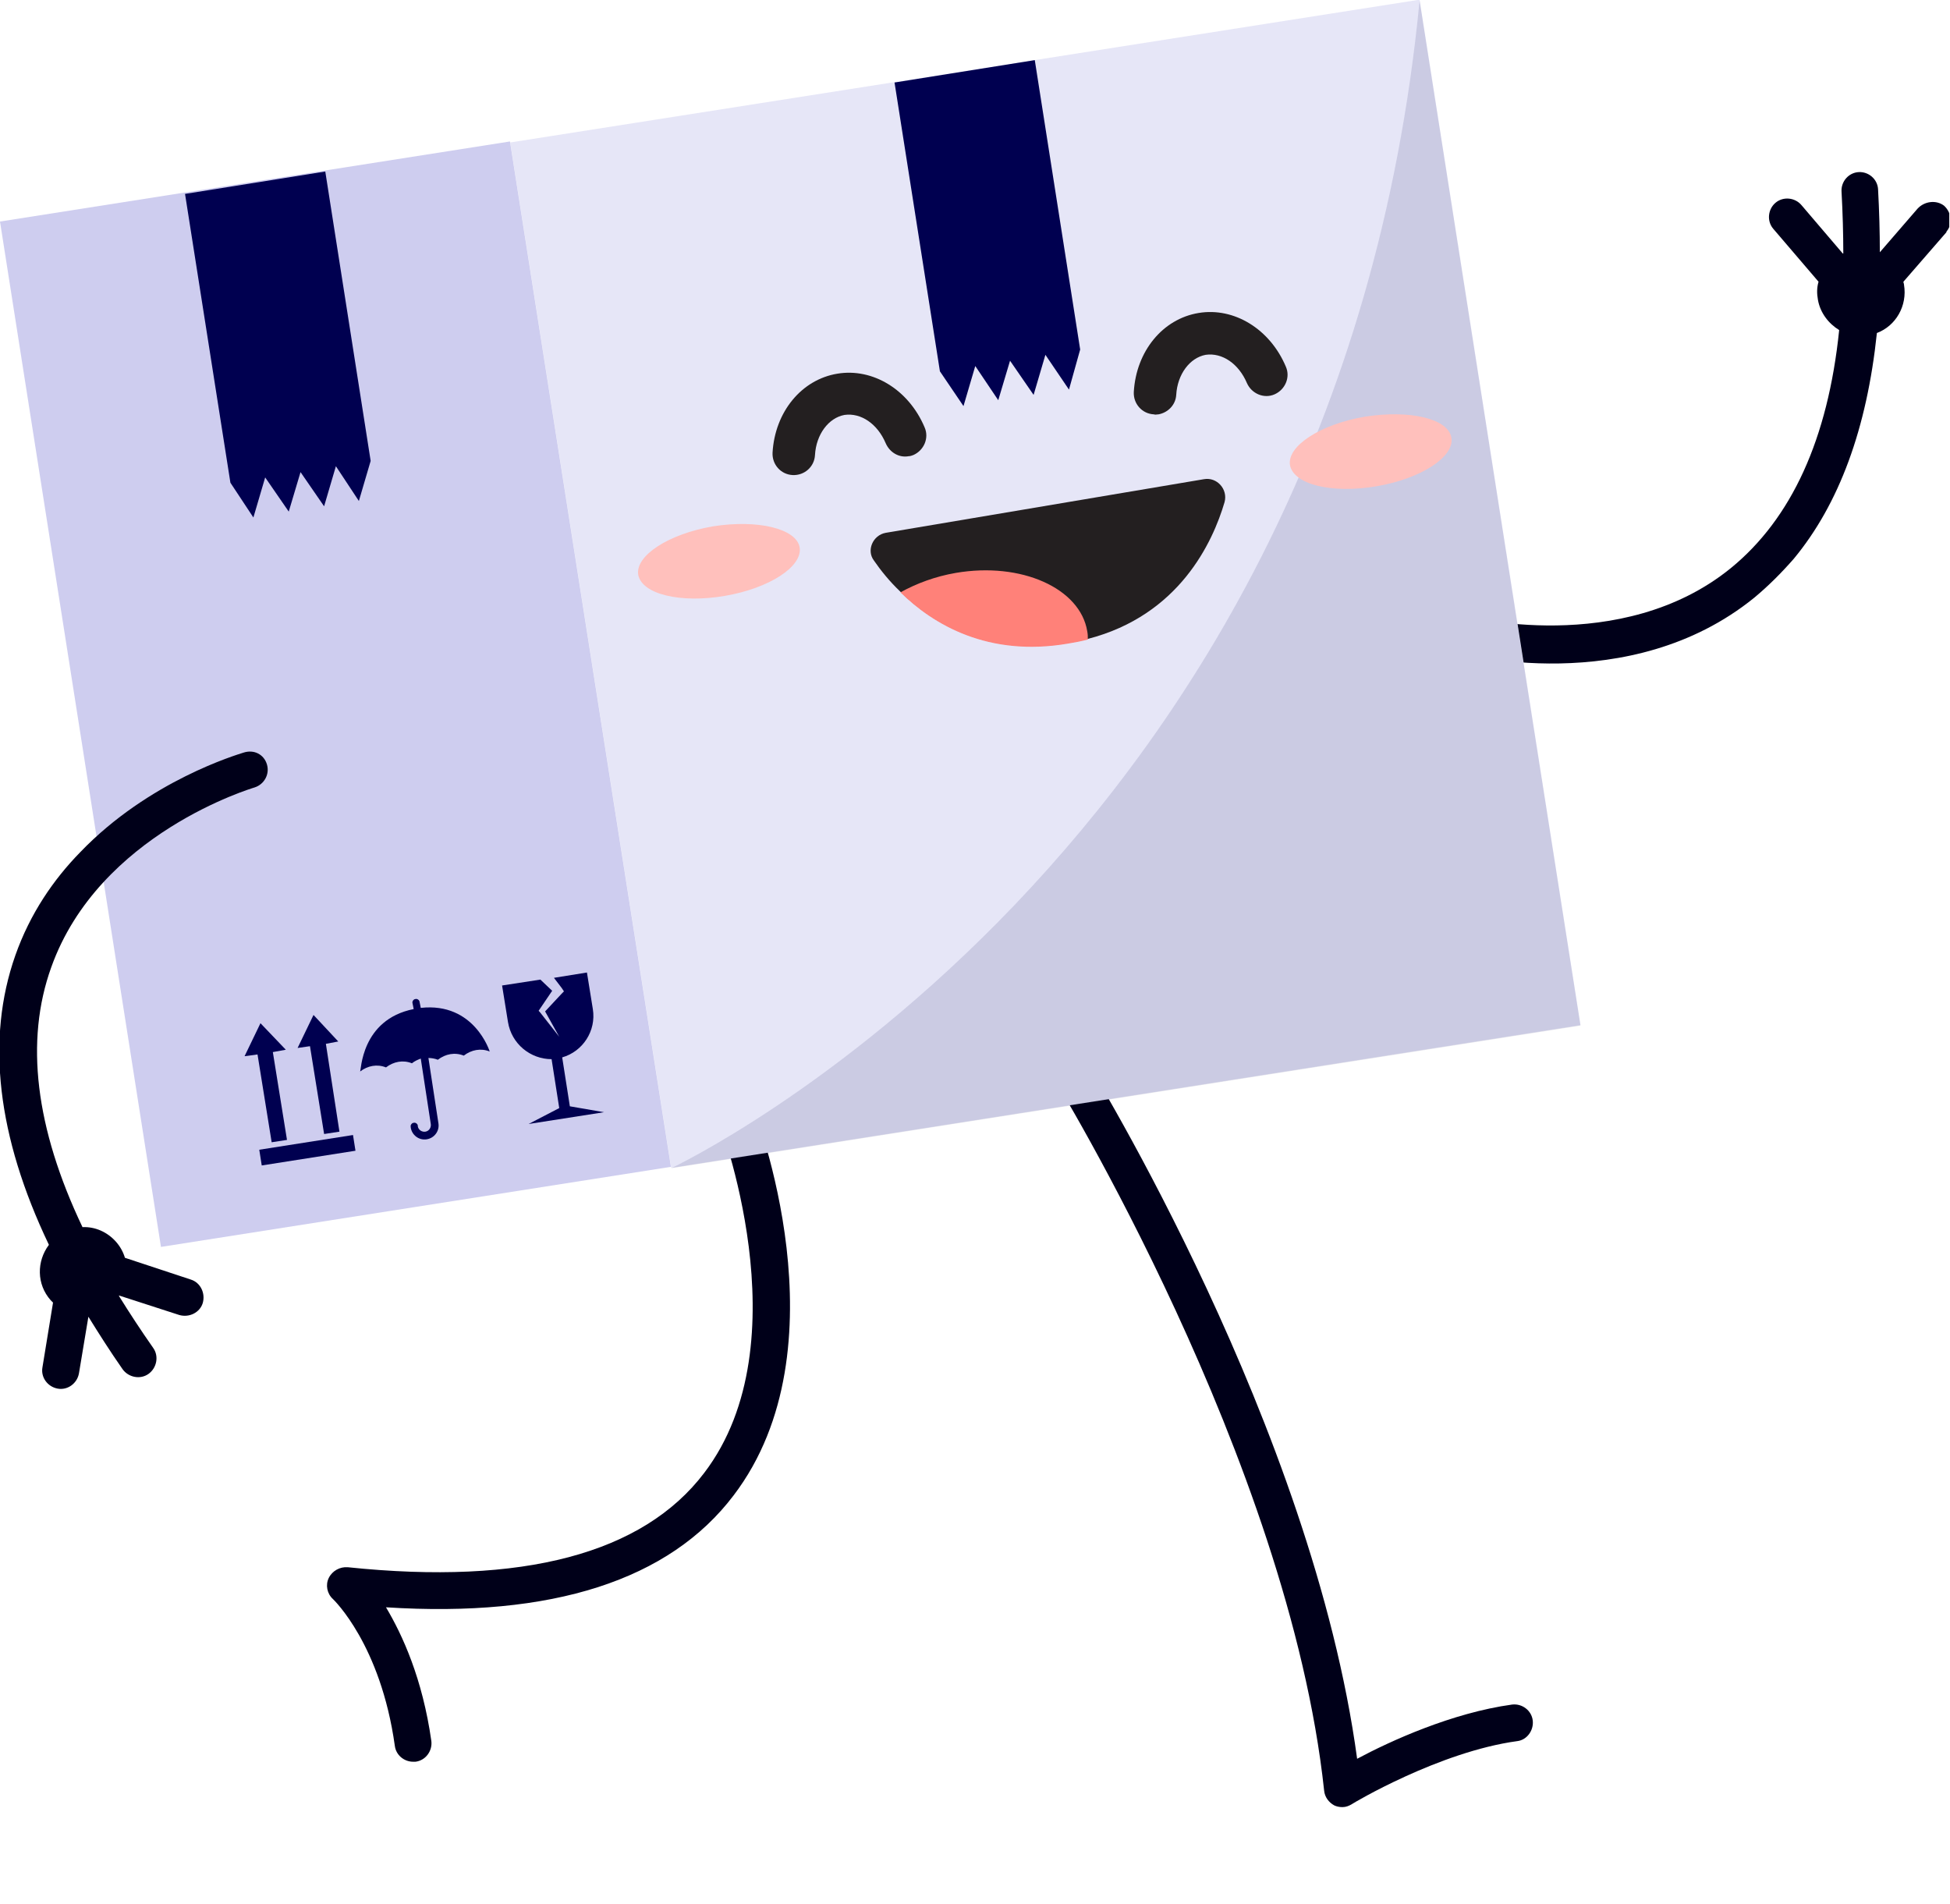 <svg width="253" height="247" viewBox="0 0 253 247" fill="none" xmlns="http://www.w3.org/2000/svg">
<g clip-path="url(#clip0_5927_16532)">
<path d="M198.863 223.218C198.71 221.918 197.487 221 196.187 221.153C188.389 222.224 180.361 225.894 176.079 228.188C170.269 185.288 141.75 138.947 140.527 136.959C139.839 135.812 138.386 135.506 137.239 136.194C136.092 136.882 135.787 138.335 136.475 139.482C136.781 139.941 167.21 189.494 171.798 232.318C171.874 233.159 172.409 233.847 173.097 234.229C173.403 234.382 173.786 234.459 174.168 234.459C174.627 234.459 175.009 234.306 175.391 234.076C175.468 234 186.707 227.271 196.875 225.894C198.099 225.741 199.016 224.518 198.863 223.218Z" fill="#000019"/>
<path d="M94.5 141.853C93.277 142.312 92.665 143.765 93.124 144.988C93.2 145.294 104.363 174.047 91.365 191.1C83.414 201.576 67.817 205.706 45.109 203.335C44.115 203.259 43.121 203.794 42.663 204.712C42.204 205.629 42.433 206.776 43.198 207.465C43.274 207.541 49.391 213.353 51.226 226.506C51.379 227.729 52.449 228.571 53.596 228.571C53.672 228.571 53.825 228.571 53.902 228.571C55.201 228.418 56.119 227.194 55.966 225.894C54.819 217.788 52.22 212.129 50.079 208.535C71.64 209.912 86.855 205.018 95.188 194.006C109.791 174.812 98.094 144.529 97.558 143.229C97.1 141.929 95.724 141.318 94.5 141.853Z" fill="#000019"/>
<path d="M248.79 27.071L243.897 32.729C243.897 30.129 243.82 27.376 243.667 24.547C243.591 23.247 242.444 22.253 241.144 22.329C239.844 22.406 238.85 23.553 238.927 24.853C239.08 27.606 239.156 30.359 239.156 32.882C239.156 32.882 239.156 32.882 239.08 32.882L233.728 26.612C232.887 25.618 231.358 25.465 230.364 26.306C229.37 27.147 229.217 28.676 230.058 29.671L235.945 36.553C235.716 37.318 235.716 38.082 235.869 38.923C236.174 40.606 237.245 41.982 238.621 42.824C237.168 56.971 232.428 67.294 224.553 73.718C210.332 85.265 190.071 79.912 189.842 79.912C188.542 79.529 187.242 80.294 186.936 81.594C186.554 82.894 187.319 84.194 188.618 84.576C189.536 84.806 211.403 90.694 227.611 77.541C229.446 76.012 231.128 74.329 232.734 72.494C238.621 65.382 242.215 55.594 243.514 43.206C245.961 42.288 247.49 39.688 247.031 36.935C247.031 36.782 246.955 36.706 246.955 36.553L252.536 30.129C252.536 30.129 252.536 30.129 252.536 30.053C253.377 29.059 253.224 27.606 252.23 26.688C251.236 25.924 249.707 26.076 248.79 27.071Z" fill="#000019"/>
<path d="M184.18 -0.042L66.199 18.484L87.082 151.519L205.062 132.993L184.18 -0.042Z" fill="#E6E6F7"/>
<path d="M66.166 18.353L0 28.743L20.883 161.778L87.048 151.388L66.166 18.353Z" fill="#CECDEF"/>
<path d="M134.257 7.8L140.145 45.347L138.692 50.547L135.634 46.035L134.104 51.235L131.046 46.8L129.517 51.923L126.535 47.488L125.006 52.688L121.948 48.176L116.061 10.706L134.257 7.8Z" fill="#000050"/>
<path d="M42.203 22.253L48.09 59.8L46.561 65L43.58 60.488L42.05 65.688L38.992 61.253L37.463 66.376L34.405 61.941L32.876 67.141L29.894 62.629L24.007 25.159L42.203 22.253Z" fill="#000050"/>
<path d="M38.611 135.965L40.676 131.682L43.887 135.124L42.281 135.429L44.04 146.824L42.052 147.129L40.217 135.735L38.611 135.965Z" fill="#000050"/>
<path d="M31.73 137.035L33.794 132.753L37.082 136.194L35.4 136.5L37.235 147.894L35.247 148.2L33.412 136.806L31.73 137.035Z" fill="#000050"/>
<path d="M45.8 147.26L33.639 149.169L33.959 151.209L46.12 149.299L45.8 147.26Z" fill="#000050"/>
<path d="M53.673 130.918L53.52 130.153C53.444 129.923 53.673 129.618 53.903 129.618C54.132 129.541 54.438 129.771 54.438 130L54.591 130.765C61.548 130 63.536 136.423 63.536 136.423C62.389 135.965 61.166 136.194 60.172 136.959C59.025 136.5 57.802 136.729 56.808 137.494C56.426 137.341 55.967 137.265 55.585 137.265L56.885 145.753C57.037 146.747 56.349 147.665 55.355 147.818C54.361 147.971 53.444 147.282 53.291 146.288V146.212C53.215 145.982 53.444 145.676 53.673 145.676C53.903 145.6 54.209 145.829 54.209 146.059V146.135C54.285 146.594 54.744 146.9 55.203 146.823C55.661 146.747 55.967 146.288 55.891 145.829L54.591 137.341C54.209 137.494 53.826 137.647 53.444 137.953C52.297 137.494 51.074 137.724 50.08 138.488C48.933 138.029 47.71 138.259 46.716 139.023C46.869 139.023 46.792 132.294 53.673 130.918Z" fill="#000050"/>
<path d="M65.907 132.6L65.142 127.859L70.112 127.094L71.641 128.547L70.035 130.918L69.883 131.147L70.035 131.3L72.558 134.512L70.724 131.224L72.864 128.929L73.17 128.623L72.864 128.165L71.87 126.865L76.152 126.176L76.917 130.918C77.375 133.747 75.617 136.423 72.941 137.188L73.935 143.535L78.369 144.3L68.583 145.829L72.558 143.765L71.565 137.418C68.812 137.418 66.366 135.429 65.907 132.6Z" fill="#000050"/>
<path opacity="0.15" d="M87.084 151.565L205.056 133.059C205.056 133.059 187.93 24.088 184.184 0.076C173.48 111.035 87.084 151.565 87.084 151.565Z" fill="#333373"/>
<path d="M34.635 99.182C35.017 100.482 34.252 101.782 33.029 102.165C32.8 102.241 12.845 108.129 6.652 125.488C3.211 135.047 4.587 146.365 10.704 159.212C12.309 159.135 13.915 159.823 15.062 161.123C15.597 161.735 15.979 162.423 16.209 163.188L24.772 166.018C25.995 166.4 26.683 167.776 26.301 169.076C25.919 170.3 24.543 170.988 23.243 170.606L15.444 168.082C15.444 168.082 15.444 168.082 15.444 168.159C16.82 170.376 18.273 172.594 19.879 174.888C20.643 175.959 20.337 177.488 19.267 178.253C18.197 179.018 16.667 178.712 15.903 177.641C14.297 175.347 12.845 173.053 11.468 170.835L10.245 178.176C10.016 179.476 8.792 180.394 7.493 180.165C6.193 179.935 5.275 178.712 5.505 177.412L6.881 169C6.805 168.923 6.728 168.847 6.575 168.694C4.74 166.629 4.74 163.647 6.346 161.506C-0.382 147.435 -1.835 134.818 1.988 123.959C3.899 118.529 6.957 114.094 10.398 110.576C19.343 101.247 30.888 97.882 31.576 97.653C32.953 97.194 34.252 97.882 34.635 99.182Z" fill="#000019"/>
<path d="M114.915 69.129L156.202 62.171C157.884 61.865 159.337 63.471 158.878 65.153C157.349 70.353 152.991 79.835 141.14 82.894C140.299 83.124 139.458 83.276 138.54 83.429C128.219 85.188 121.108 80.982 116.827 76.776C115.374 75.4 114.227 73.947 113.386 72.724C112.392 71.424 113.233 69.435 114.915 69.129Z" fill="#231F20"/>
<path d="M141.063 81.9C141.14 82.282 141.14 82.588 141.14 82.971C140.299 83.2 139.458 83.353 138.54 83.506C128.219 85.265 121.108 81.059 116.827 76.853C118.891 75.706 121.338 74.788 124.014 74.329C132.5 72.876 140.146 76.318 141.063 81.9Z" fill="#FF8179"/>
<path d="M100.234 58.729C100.54 53.453 103.981 49.247 108.645 48.482C113.232 47.718 117.896 50.547 119.96 55.441C120.572 56.818 119.884 58.423 118.508 59.035C118.278 59.112 118.125 59.188 117.896 59.188C116.673 59.418 115.449 58.729 114.914 57.506C113.844 54.982 111.703 53.529 109.562 53.835C107.498 54.218 105.892 56.359 105.739 59.035C105.663 60.565 104.363 61.712 102.834 61.635C101.305 61.559 100.158 60.259 100.234 58.729Z" fill="#231F20"/>
<path d="M155.513 40.606C160.1 39.841 164.764 42.671 166.829 47.565C167.44 48.941 166.752 50.547 165.376 51.159C164 51.771 162.394 51.082 161.782 49.706C160.712 47.182 158.571 45.729 156.43 46.035C154.366 46.418 152.76 48.559 152.608 51.235C152.531 52.535 151.537 53.529 150.314 53.759C150.084 53.759 149.932 53.835 149.702 53.759C148.173 53.682 147.026 52.382 147.103 50.853C147.408 45.577 150.849 41.371 155.513 40.606Z" fill="#231F20"/>
<path d="M103.752 71.041C104.134 73.488 99.853 76.318 94.042 77.312C88.231 78.306 83.262 77.082 82.803 74.559C82.421 72.112 86.702 69.282 92.513 68.288C98.324 67.371 103.37 68.594 103.752 71.041Z" fill="#FFC0BC"/>
<path d="M188.313 56.818C188.696 59.265 184.414 62.094 178.603 63.088C172.793 64.082 167.823 62.859 167.364 60.335C166.982 57.888 171.264 55.059 177.074 54.065C182.885 53.147 187.931 54.294 188.313 56.818Z" fill="#FFC0BC"/>
</g>
<defs>
<clipPath id="clip0_5927_16532">
<rect width="252.905" height="246.912" fill="white" transform="scale(1)"/>
</clipPath>
</defs>
</svg>
